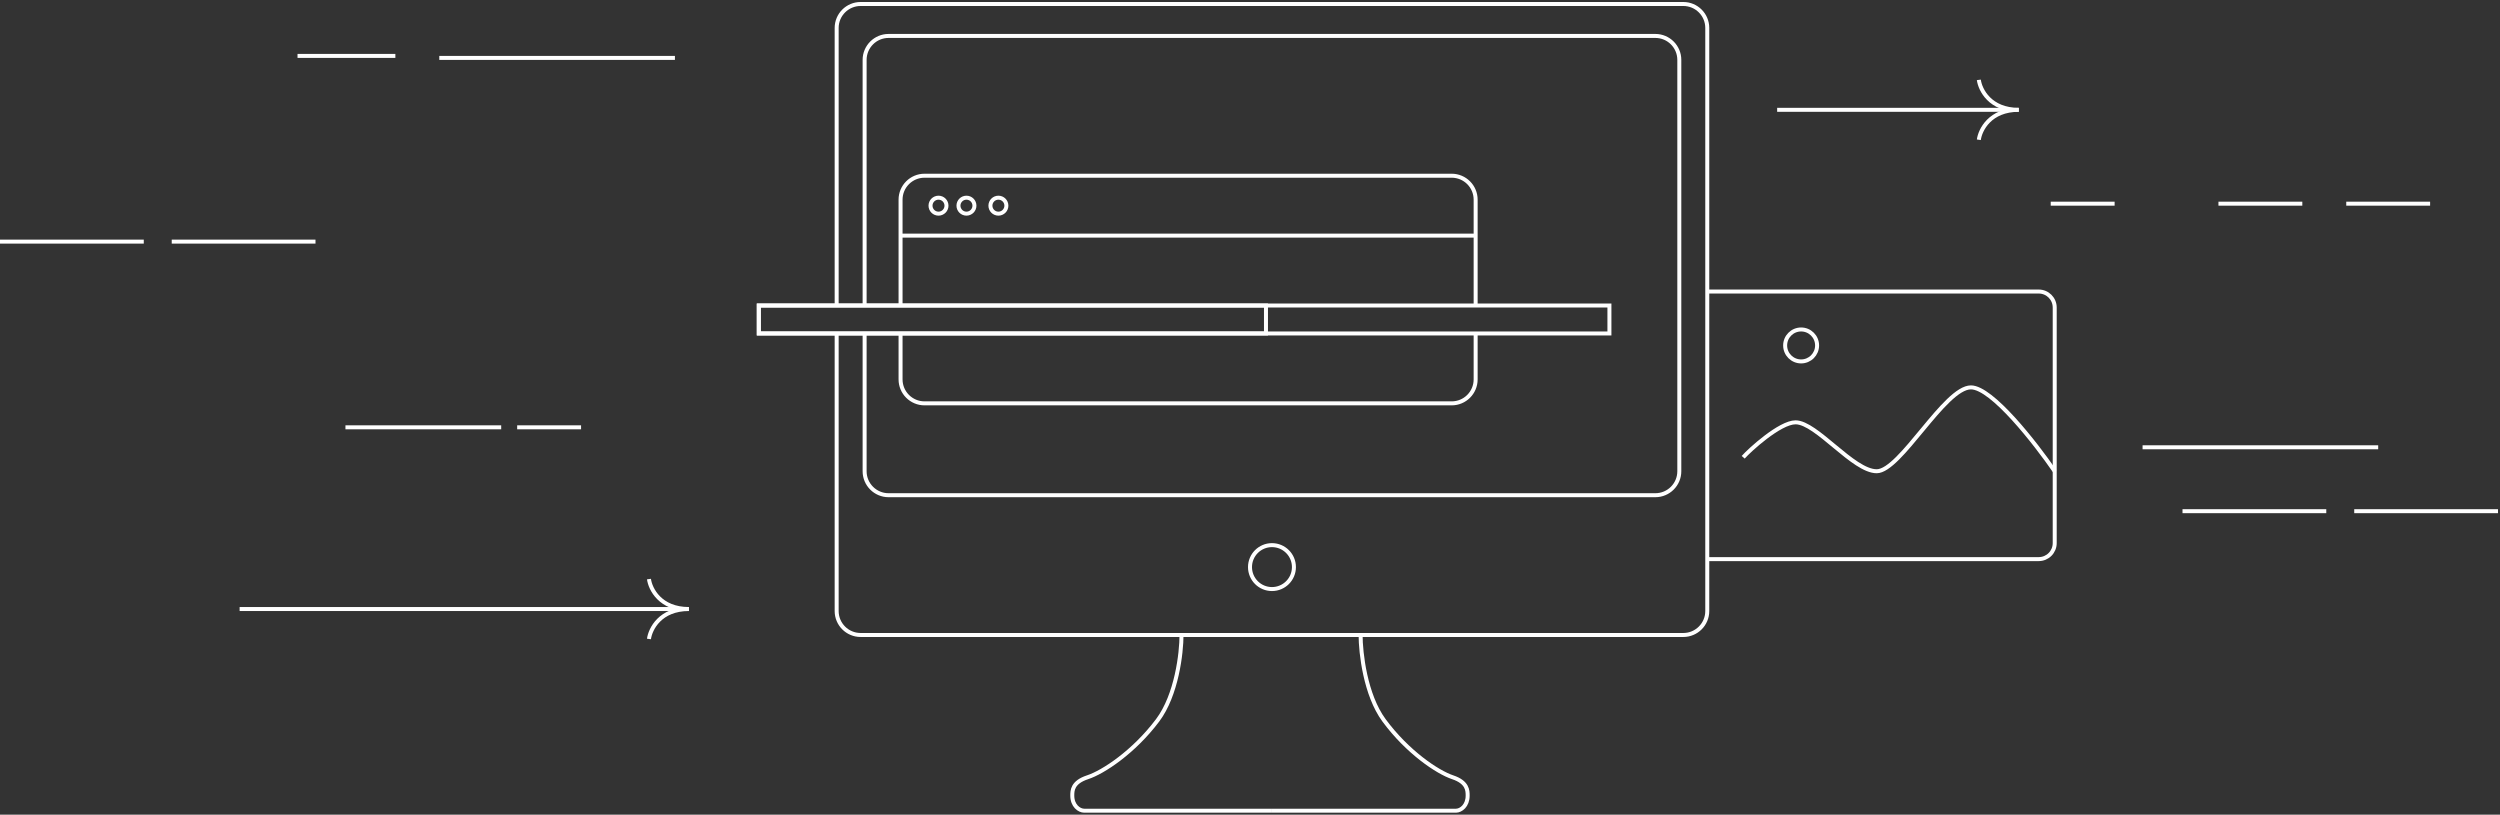 <svg width="626" height="204" viewBox="0 0 626 204" fill="none" xmlns="http://www.w3.org/2000/svg">
<rect x="0" y="0" width="626" height="204" fill="#333333" stroke="none"/>
<path d="M209.5 83.38V153C209.5 156.314 212.186 159 215.5 159H421.5C424.814 159 427.5 156.314 427.5 153V7C427.5 3.686 424.814 1 421.5 1H215.5C212.186 1 209.5 3.686 209.5 7V76.62" stroke="white"/>
<path d="M216.5 83.288V118C216.5 121.314 219.186 124 222.5 124H414.5C417.814 124 420.5 121.314 420.5 118V15C420.5 11.686 417.814 9 414.5 9H222.5C219.186 9 216.5 11.686 216.5 15V76.573" stroke="white"/>
<circle cx="318.5" cy="142" r="5.5" stroke="white"/>
<path d="M295.85 159C295.85 163.47 294.654 174.002 289.868 180.371C283.885 188.333 276.192 193.362 272.346 194.619C268.5 195.876 268.5 197.971 268.5 199.229C268.5 201.743 270.209 203 271.491 203H318.5" stroke="white"/>
<path d="M340.697 159C340.697 163.47 341.869 174.002 346.56 180.371C352.423 188.333 359.962 193.362 363.731 194.619C367.5 195.876 367.5 197.971 367.5 199.229C367.5 201.743 365.825 203 364.568 203H318.5" stroke="white"/>
<path d="M225.5 76.754V50C225.5 46.686 228.186 44 231.5 44H363.5C366.814 44 369.5 46.686 369.5 50V76.754M225.5 83.56V95C225.5 98.314 228.186 101 231.5 101H363.5C366.814 101 369.5 98.314 369.5 95V83.134" stroke="white"/>
<rect x="190" y="76.5" width="213" height="7" stroke="white"/>
<rect x="190" y="76.5" width="127" height="7" stroke="white"/>
<path d="M225.5 59H369.5" stroke="white"/>
<circle cx="235" cy="51.5" r="2" stroke="white"/>
<circle cx="242" cy="51.5" r="2" stroke="white"/>
<circle cx="250" cy="51.5" r="2" stroke="white"/>
<path d="M60 152.5H169" stroke="white"/>
<path d="M445 27.5H502" stroke="white"/>
<path d="M162.5 145C162.833 147.5 165.3 152.5 172.5 152.5" stroke="white"/>
<path d="M162.5 160C162.833 157.5 165.3 152.5 172.5 152.5" stroke="white"/>
<path d="M495.5 20C495.833 22.5 498.3 27.5 505.5 27.5" stroke="white"/>
<path d="M495.5 35C495.833 32.5 498.3 27.5 505.5 27.5" stroke="white"/>
<path d="M74.5 14H99" stroke="white"/>
<path d="M110 14.5H169" stroke="white"/>
<path d="M536.5 112H595.5" stroke="white"/>
<path d="M513.5 51H529.5" stroke="white"/>
<path d="M555.5 51L576.5 51" stroke="white"/>
<path d="M587.5 51L608.5 51" stroke="white"/>
<path d="M43 60.5L79 60.5" stroke="white"/>
<path d="M129.5 107L145.5 107" stroke="white"/>
<path d="M86.5 107L125.5 107" stroke="white"/>
<path d="M589.5 128L625.5 128" stroke="white"/>
<path d="M0 60.5L36 60.5" stroke="white"/>
<path d="M546.5 128L582.5 128" stroke="white"/>
<path d="M427.5 73H510.5C512.709 73 514.5 74.791 514.5 77V136C514.5 138.209 512.709 140 510.5 140H427.5" stroke="white"/>
<path d="M514.5 118C509.693 111 498.769 97 493.525 97C486.971 97 475.828 118 469.929 118C464.029 118 454.853 105.75 449.609 105.75C445.676 105.75 438.029 112.75 436.5 114.5" stroke="white"/>
<circle cx="451" cy="86.5" r="4" stroke="white"/>
</svg>
